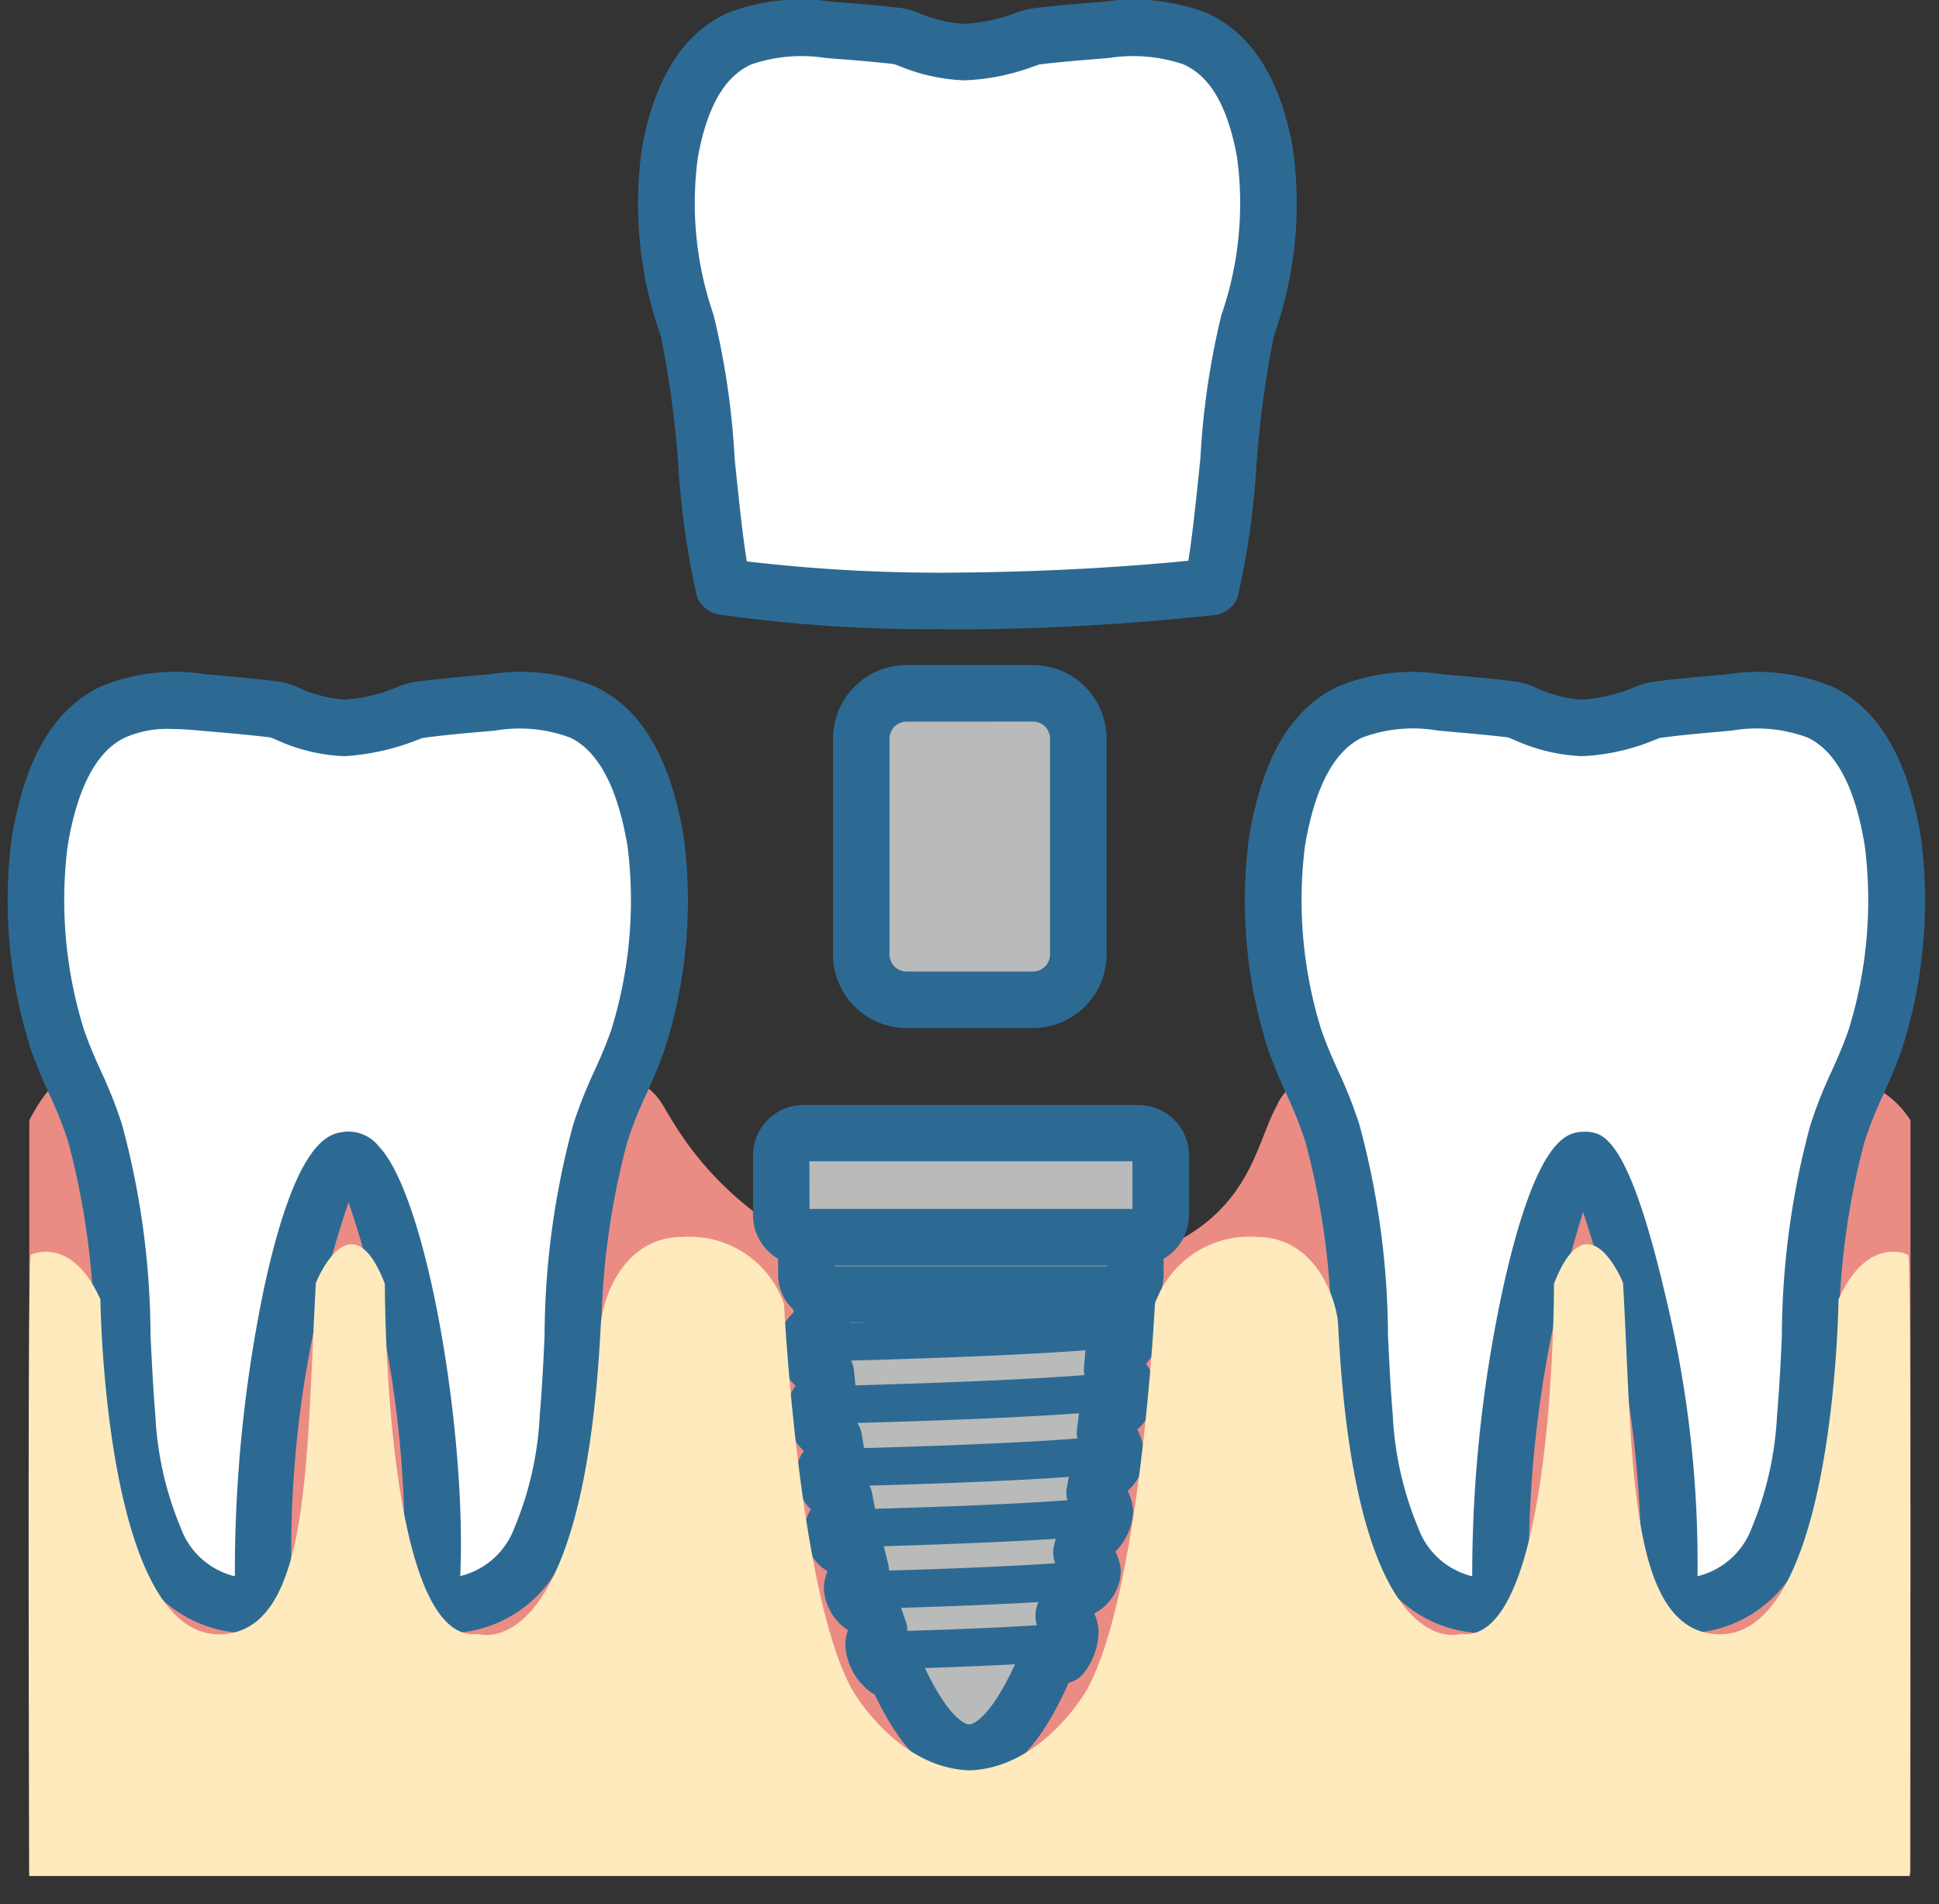 <svg id="グループ_3211" data-name="グループ 3211" xmlns="http://www.w3.org/2000/svg" xmlns:xlink="http://www.w3.org/1999/xlink" width="52.875" height="51.929" viewBox="0 0 52.875 51.929">
  <rect x="0" y="0" width="52.875" height="51.929" fill="#333333" stroke="none"/>
  <defs>
    <clipPath id="clip-path">
      <rect id="長方形_1874" data-name="長方形 1874" width="52.875" height="51.929" fill="none"/>
    </clipPath>
  </defs>
  <g id="グループ_3210" data-name="グループ 3210" clip-path="url(#clip-path)">
    <path id="パス_3295" data-name="パス 3295" d="M34.794,29.383c-.836,1.534-.767,4.713-8.3,4.713a8.96,8.96,0,0,1-8.268-4.446c-.123-.166-.382-.859-1.067-.934a112.508,112.508,0,0,0-15.315-.134c-.508.059-1.067,1.2-1.067,1.2V50.32h51.3V29.783a2.548,2.548,0,0,0-1.512-1.112,137.1,137.1,0,0,0-14.8-.054,1.253,1.253,0,0,0-.967.766" transform="translate(0.021 0.772)" fill="#eb8c84"/>
    <path id="パス_3296" data-name="パス 3296" d="M52.1,51.111H.8a.771.771,0,0,1-.77-.77V29.8A.774.774,0,0,1,.1,29.465c.278-.568.864-1.534,1.67-1.627a112.571,112.571,0,0,1,15.487.133,2.114,2.114,0,0,1,1.575,1.191l.263.381c.931,1.329,2.664,3.8,7.414,3.8,5.885,0,6.638-1.909,7.242-3.443a7.862,7.862,0,0,1,.383-.866,1.946,1.946,0,0,1,1.6-1.168,136.422,136.422,0,0,1,14.928.058,3.241,3.241,0,0,1,2.081,1.465.766.766,0,0,1,.12.414V50.34a.771.771,0,0,1-.77.77M1.567,49.57H51.325V30.053a1.552,1.552,0,0,0-.822-.6,136.477,136.477,0,0,0-14.677-.052c-.127.007-.277.258-.336.366h0a6.475,6.475,0,0,0-.3.694c-.881,2.236-2.277,4.419-8.676,4.419a9.632,9.632,0,0,1-8.677-4.459l-.213-.3a2.325,2.325,0,0,1-.127-.205c-.148-.26-.256-.4-.4-.42A113.506,113.506,0,0,0,2.027,29.36a2.669,2.669,0,0,0-.46.634ZM34.815,29.4h0Z" transform="translate(0.001 0.751)" fill="none"/>
    <path id="パス_3297" data-name="パス 3297" d="M1.057,22.459c.261-1.576.816-2.98,1.986-3.544a4.626,4.626,0,0,1,2.469-.266c.679.062,1.358.116,2.036.21a5.7,5.7,0,0,0,1.821.485,6.876,6.876,0,0,0,2-.485c.677-.093,1.356-.148,2.035-.21a4.626,4.626,0,0,1,2.469.266c1.171.564,1.726,1.968,1.986,3.544a12.549,12.549,0,0,1-.487,5.4c-.388,1.086-.672,1.443-1.027,2.548-.776,2.419-.65,5.135-.875,7.738a9.643,9.643,0,0,1-.764,3.346,2.73,2.73,0,0,1-2.225,1.76.64.64,0,0,1-.5-.2.916.916,0,0,1-.213-.6c.213-4.514-1.254-11.327-2.3-11.327-.951.148-2.329,5.784-2.3,11.327a.959.959,0,0,1-.213.6.64.64,0,0,1-.5.2,2.73,2.73,0,0,1-2.225-1.76,9.666,9.666,0,0,1-.764-3.346c-.225-2.6-.1-5.319-.876-7.738-.353-1.105-.638-1.463-1.025-2.548a12.534,12.534,0,0,1-.488-5.4" transform="translate(0.026 0.506)" fill="#fff"/>
    <path id="パス_3298" data-name="パス 3298" d="M12.517,44.039h-.03a1.38,1.38,0,0,1-1.084-.475,1.684,1.684,0,0,1-.393-1.132A28.866,28.866,0,0,0,9.5,32.3,29.716,29.716,0,0,0,7.943,42.464a1.719,1.719,0,0,1-.4,1.1,1.377,1.377,0,0,1-1.081.473,3.48,3.48,0,0,1-2.93-2.194A10.467,10.467,0,0,1,2.7,38.23c-.064-.738-.1-1.483-.137-2.23a20.826,20.826,0,0,0-.706-5.339,10.834,10.834,0,0,0-.511-1.292c-.158-.349-.322-.711-.507-1.232a13.268,13.268,0,0,1-.522-5.783c.356-2.156,1.145-3.5,2.411-4.111A5.328,5.328,0,0,1,5.6,17.9l.3.027c.592.053,1.184.106,1.774.186a1.861,1.861,0,0,1,.45.147,3.547,3.547,0,0,0,1.268.332h0a4.444,4.444,0,0,0,1.448-.345,2.118,2.118,0,0,1,.44-.133c.593-.081,1.184-.134,1.777-.187l.3-.027a5.358,5.358,0,0,1,2.873.34c1.266.61,2.054,1.955,2.411,4.112a13.265,13.265,0,0,1-.522,5.782c-.187.522-.349.883-.507,1.234a10.618,10.618,0,0,0-.511,1.29A20.849,20.849,0,0,0,16.39,36c-.035.746-.072,1.49-.136,2.227a10.467,10.467,0,0,1-.838,3.616,3.454,3.454,0,0,1-2.9,2.194M4.649,19.393a2.854,2.854,0,0,0-1.252.238C2.627,20,2.1,21,1.837,22.6h0a11.87,11.87,0,0,0,.453,5.012c.168.473.316.8.459,1.116a12.438,12.438,0,0,1,.575,1.457A22.31,22.31,0,0,1,4.1,35.926c.035.726.07,1.453.131,2.172a9.079,9.079,0,0,0,.69,3.076A2.093,2.093,0,0,0,6.4,42.5l0-.027a37.964,37.964,0,0,1,.8-7.853c.877-4.041,1.771-4.179,2.153-4.238a1.062,1.062,0,0,1,.97.391c1.335,1.4,2.4,7.891,2.222,11.722a2.106,2.106,0,0,0,1.479-1.32,9.079,9.079,0,0,0,.69-3.076c.062-.717.1-1.443.131-2.168a22.327,22.327,0,0,1,.778-5.739,12.542,12.542,0,0,1,.574-1.456c.143-.316.292-.644.46-1.116a11.877,11.877,0,0,0,.453-5.013c-.265-1.6-.79-2.6-1.559-2.975a3.967,3.967,0,0,0-2.066-.193l-.3.026c-.567.05-1.136.1-1.7.179h0c.021,0-.039.023-.114.05a6.455,6.455,0,0,1-1.989.442,4.939,4.939,0,0,1-1.854-.448c-.065-.028-.117-.05-.155-.063-.482-.06-1.05-.11-1.618-.16l-.3-.026c-.269-.025-.543-.045-.814-.045M1.077,22.48h0Z" transform="translate(0.005 0.486)" fill="#2d6a93"/>
    <path id="パス_3299" data-name="パス 3299" d="M33.9,22.459c.261-1.576.816-2.98,1.986-3.544a4.626,4.626,0,0,1,2.469-.266c.679.062,1.359.116,2.036.21a5.7,5.7,0,0,0,1.821.485,6.876,6.876,0,0,0,2-.485c.677-.093,1.356-.148,2.036-.21a4.623,4.623,0,0,1,2.468.266c1.171.564,1.726,1.968,1.986,3.544a12.549,12.549,0,0,1-.487,5.4c-.388,1.086-.672,1.443-1.027,2.548-.776,2.419-.65,5.135-.875,7.738a9.643,9.643,0,0,1-.764,3.346,2.73,2.73,0,0,1-2.225,1.76.637.637,0,0,1-.5-.2.911.911,0,0,1-.214-.6c.213-4.514-1.655-11.278-2.3-11.327-.818.049-2.329,5.784-2.3,11.327a.959.959,0,0,1-.213.6.639.639,0,0,1-.5.2,2.73,2.73,0,0,1-2.225-1.76,9.666,9.666,0,0,1-.764-3.346c-.225-2.6-.1-5.319-.875-7.738-.354-1.105-.639-1.463-1.026-2.548a12.534,12.534,0,0,1-.488-5.4" transform="translate(0.919 0.506)" fill="#fff"/>
    <path id="パス_3300" data-name="パス 3300" d="M45.364,44.038h-.029a1.378,1.378,0,0,1-1.084-.474,1.689,1.689,0,0,1-.393-1.135,30.858,30.858,0,0,0-1.586-9.858,31.758,31.758,0,0,0-1.481,9.892,1.717,1.717,0,0,1-.394,1.1,1.376,1.376,0,0,1-1.083.474h-.029a3.454,3.454,0,0,1-2.9-2.194,10.509,10.509,0,0,1-.838-3.616c-.064-.736-.1-1.483-.136-2.229A20.819,20.819,0,0,0,34.7,30.66a10.649,10.649,0,0,0-.512-1.292c-.157-.349-.32-.711-.507-1.233a13.28,13.28,0,0,1-.521-5.782c.356-2.157,1.145-3.5,2.411-4.112a5.336,5.336,0,0,1,2.873-.339l.3.027c.592.052,1.183.1,1.774.186a1.822,1.822,0,0,1,.45.146,3.547,3.547,0,0,0,1.268.333h0a4.451,4.451,0,0,0,1.448-.345,2.052,2.052,0,0,1,.44-.134c.592-.081,1.183-.134,1.775-.186l.3-.027a5.347,5.347,0,0,1,2.873.339c1.266.61,2.054,1.955,2.411,4.112a13.266,13.266,0,0,1-.521,5.782c-.187.523-.35.884-.508,1.235a11.051,11.051,0,0,0-.512,1.29,20.881,20.881,0,0,0-.7,5.341c-.036.746-.072,1.49-.136,2.227a10.527,10.527,0,0,1-.838,3.616,3.455,3.455,0,0,1-2.9,2.194M34.684,22.6a11.892,11.892,0,0,0,.453,5.013c.168.471.317.8.46,1.116a12.313,12.313,0,0,1,.574,1.457,22.26,22.26,0,0,1,.779,5.736c.034.726.069,1.452.13,2.172a9.128,9.128,0,0,0,.69,3.075A2.1,2.1,0,0,0,39.247,42.5a.135.135,0,0,0,0-.028,37.047,37.047,0,0,1,.854-7.894c.923-4.128,1.769-4.18,2.175-4.2a.873.873,0,0,1,.1,0c.423.032,1.131.086,2.167,4.584a30.8,30.8,0,0,1,.848,7.536,2.1,2.1,0,0,0,1.479-1.32,9.147,9.147,0,0,0,.69-3.075c.062-.718.1-1.444.131-2.17a22.266,22.266,0,0,1,.777-5.737,12.442,12.442,0,0,1,.574-1.455c.144-.317.293-.645.461-1.118a11.9,11.9,0,0,0,.453-5.013C49.7,21,49.173,20,48.4,19.63a3.974,3.974,0,0,0-2.065-.193l-.3.027c-.568.05-1.135.1-1.7.178.021,0-.038.024-.113.051a5.85,5.85,0,0,1-1.986.442h0a4.948,4.948,0,0,1-1.855-.449c-.065-.027-.116-.049-.154-.062-.483-.06-1.05-.11-1.618-.16l-.3-.027a3.954,3.954,0,0,0-2.066.193C35.475,20,34.95,21,34.684,22.6" transform="translate(0.899 0.486)" fill="#2d6a93"/>
    <path id="パス_3301" data-name="パス 3301" d="M29.746,36.472c.014-.16.029-.318.04-.475l.139-.01s.419-.392.406-.719-.465-.631-.482-.641c0-.1.007-.212.007-.31,0-2.307-1.985-2.16-3.994-2.16s-4.043-.147-4.043,2.16c0,.3.008.607.023.929-.077.063-.464.385-.457.628.01.4.517.683.555.7.016.173.032.343.051.518-.138.127-.37.371-.365.561.011.4.486.68.53.7.024.164.052.33.079.5-.123.109-.352.332-.347.5.01.367.5.624.5.624l.053,0c.024.121.045.246.071.367-.011.009-.4.334-.4.565.01.367.657.63.657.63h.013q.059.231.12.459a.75.75,0,0,0-.25.454c.012.367.518.618.518.618l.043,0c.059.186.119.363.181.539a.713.713,0,0,0-.155.391.975.975,0,0,0,.352.634l.2-.014c.6,1.385,1.3,2.307,2.048,2.307.806,0,1.555-1.061,2.184-2.626l.346-.026a1.2,1.2,0,0,0,.232-.619.787.787,0,0,0-.187-.431c.063-.189.12-.387.179-.586.093-.051.626-.355.615-.617a.823.823,0,0,0-.307-.513c.038-.15.073-.3.108-.454l.137-.01s.408-.384.4-.67a.84.84,0,0,0-.279-.515c.026-.135.052-.267.077-.4.016-.011.526-.347.515-.628a1.391,1.391,0,0,0-.279-.629l-.03,0c.021-.138.035-.272.053-.409.037-.025.579-.4.567-.714-.01-.27-.311-.526-.418-.609" transform="translate(0.582 0.875)" fill="#b9baba"/>
    <path id="パス_3302" data-name="パス 3302" d="M25.859,47.716c-.968,0-1.81-.775-2.571-2.365a.781.781,0,0,1-.152-.095,1.722,1.722,0,0,1-.644-1.21,1.161,1.161,0,0,1,.072-.442,1.464,1.464,0,0,1-.658-1.106,1.132,1.132,0,0,1,.1-.5,1.358,1.358,0,0,1-.642-1.05,1.161,1.161,0,0,1,.189-.64,1.358,1.358,0,0,1-.414-.913,1.131,1.131,0,0,1,.222-.681,1.494,1.494,0,0,1-.484-1.022,1.223,1.223,0,0,1,.26-.755,1.47,1.47,0,0,1-.5-1.029,1.371,1.371,0,0,1,.444-.973c-.006-.206-.009-.408-.009-.6a2.776,2.776,0,0,1,.74-2.05c.9-.894,2.335-.889,3.736-.881h.676c1.378-.01,2.8-.012,3.687.871a2.768,2.768,0,0,1,.739,2.017,1.492,1.492,0,0,1,.475.965,1.671,1.671,0,0,1-.436,1.081,1.352,1.352,0,0,1,.27.729,1.463,1.463,0,0,1-.509,1.063,1.678,1.678,0,0,1,.2.688,1.33,1.33,0,0,1-.463.984,1.364,1.364,0,0,1,.151.558,1.663,1.663,0,0,1-.484,1.1,1.3,1.3,0,0,1,.15.543,1.358,1.358,0,0,1-.723,1.145,1.361,1.361,0,0,1,.116.484,1.9,1.9,0,0,1-.381,1.112.771.771,0,0,1-.436.292c-.8,1.8-1.686,2.674-2.715,2.674m-1.736-3.782a.774.774,0,0,1,.394.4c.632,1.458,1.154,1.843,1.342,1.843.21,0,.787-.448,1.469-2.143a.77.77,0,0,1,.435-.429A.869.869,0,0,1,27.7,43c.053-.165.1-.337.156-.508a.913.913,0,0,1,.38-.511l.058-.034a.864.864,0,0,1-.122-.612l.1-.4a.839.839,0,0,1,.464-.568.729.729,0,0,1-.21-.632l.076-.392a.771.771,0,0,1,.335-.508c.03-.02.064-.044.1-.07l-.008-.008a.782.782,0,0,1-.221-.643l.052-.4a.767.767,0,0,1,.334-.538c.033-.023.068-.05.1-.078A.77.77,0,0,1,29,36.423l.039-.461a.77.77,0,0,1,.445-.642l-.044-.034a.787.787,0,0,1-.339-.649l.006-.3c0-.685-.215-.9-.286-.969-.432-.431-1.529-.428-2.593-.422h-.689c-1.083-.006-2.2-.01-2.642.432-.071.071-.286.285-.286.958,0,.285.007.583.022.894a.769.769,0,0,1-.287.634L22.3,35.9l.026.015a.786.786,0,0,1,.4.6l.049.505a.768.768,0,0,1-.239.648l-.012.012a.277.277,0,0,0,.032.021.8.8,0,0,1,.382.557l.069.43a.9.9,0,0,1-.155.662.758.758,0,0,1,.363.491l.068.356a.77.77,0,0,1-.163.656.766.766,0,0,1,.432.512l.1.4a.9.9,0,0,1-.075.642.767.767,0,0,1,.389.442c.056.178.115.348.174.518a.771.771,0,0,1-.022.559m5.319-6.685h0Z" transform="translate(0.561 0.854)" fill="#2d6a93"/>
    <path id="パス_3303" data-name="パス 3303" d="M29.824,34.435H21.961a.541.541,0,0,1-.554-.528V32.325a.541.541,0,0,1,.554-.527h7.863a.541.541,0,0,1,.554.527v1.582a.541.541,0,0,1-.554.528" transform="translate(0.582 0.865)" fill="#b9baba"/>
    <path id="パス_3304" data-name="パス 3304" d="M29.844,35.226H21.981a1.313,1.313,0,0,1-1.324-1.3V32.345a1.313,1.313,0,0,1,1.324-1.3h7.863a1.313,1.313,0,0,1,1.324,1.3v1.582a1.313,1.313,0,0,1-1.324,1.3M22.2,33.685h7.43v-1.1H22.2Z" transform="translate(0.562 0.844)" fill="#2d6a93"/>
    <path id="パス_3305" data-name="パス 3305" d="M30.445,32.925H21.376a.606.606,0,0,1-.639-.568v-1.7a.607.607,0,0,1,.639-.568h9.069a.607.607,0,0,1,.639.568v1.7a.607.607,0,0,1-.639.568" transform="translate(0.564 0.818)" fill="#b9baba"/>
    <path id="パス_3306" data-name="パス 3306" d="M30.465,33.716H21.4a1.377,1.377,0,0,1-1.409-1.338v-1.7A1.376,1.376,0,0,1,21.4,29.337h9.069a1.377,1.377,0,0,1,1.409,1.337v1.7a1.377,1.377,0,0,1-1.409,1.338m-8.938-1.541h8.806v-1.3H21.528Z" transform="translate(0.544 0.798)" fill="#2d6a93"/>
    <path id="パス_3307" data-name="パス 3307" d="M22.2,36.168a.514.514,0,0,1-.012-1.027c.055,0,5.606-.136,7.519-.364a.514.514,0,0,1,.121,1.021c-1.96.233-7.386.365-7.616.37Z" transform="translate(0.59 0.946)" fill="#2d6a93"/>
    <path id="パス_3308" data-name="パス 3308" d="M22.2,37.829a.514.514,0,0,1-.012-1.027c.055,0,5.606-.135,7.519-.364a.514.514,0,0,1,.121,1.021c-1.96.233-7.386.365-7.616.37Z" transform="translate(0.59 0.991)" fill="#2d6a93"/>
    <path id="パス_3309" data-name="パス 3309" d="M22.566,39.49a.514.514,0,0,1-.012-1.027c.05,0,5.055-.122,6.776-.328a.514.514,0,0,1,.122,1.02c-1.771.212-6.667.33-6.874.335Z" transform="translate(0.6 1.037)" fill="#2d6a93"/>
    <path id="パス_3310" data-name="パス 3310" d="M22.67,41.107a.514.514,0,0,1-.012-1.027c.049,0,4.9-.118,6.564-.317a.514.514,0,1,1,.121,1.021c-1.716.2-6.459.318-6.66.324Z" transform="translate(0.603 1.081)" fill="#2d6a93"/>
    <path id="パス_3311" data-name="パス 3311" d="M22.838,42.752a.514.514,0,0,1-.012-1.027c.046,0,4.639-.112,6.219-.3a.514.514,0,0,1,.121,1.02c-1.627.194-6.125.3-6.315.307Z" transform="translate(0.607 1.127)" fill="#2d6a93"/>
    <path id="パス_3312" data-name="パス 3312" d="M23.51,44.346a.514.514,0,0,1-.012-1.027c.036,0,3.611-.087,4.837-.233a.514.514,0,0,1,.121,1.02c-1.274.152-4.785.237-4.934.24Z" transform="translate(0.625 1.172)" fill="#2d6a93"/>
    <path id="パス_3313" data-name="パス 3313" d="M27.549,26.764H24.1a1.235,1.235,0,0,1-1.236-1.235V19.643A1.236,1.236,0,0,1,24.1,18.407h3.448a1.235,1.235,0,0,1,1.235,1.236V25.53a1.234,1.234,0,0,1-1.235,1.235" transform="translate(0.622 0.501)" fill="#b9baba"/>
    <path id="パス_3314" data-name="パス 3314" d="M27.568,27.555H24.12a2.008,2.008,0,0,1-2.006-2.005V19.663a2.008,2.008,0,0,1,2.006-2.006h3.448a2.008,2.008,0,0,1,2.006,2.006V25.55a2.008,2.008,0,0,1-2.006,2.005M24.12,19.2a.466.466,0,0,0-.465.465V25.55a.465.465,0,0,0,.465.464h3.448a.465.465,0,0,0,.465-.464V19.663a.466.466,0,0,0-.465-.465Z" transform="translate(0.601 0.48)" fill="#2d6a93"/>
    <path id="パス_3315" data-name="パス 3315" d="M52.014,33.328s-1.1-.564-1.9,1.213c0,0-.1,9.522-3.438,9.123-2.3-.276-2.169-4.772-2.438-9.573,0,0-.954-2.385-1.883.025,0,0,.03,9.9-2.547,9.549,0,0-2.875.958-3.339-8.435-.031-.612-.563-2.392-2.229-2.392a2.728,2.728,0,0,0-2.767,1.826S31.077,42.6,29.61,45.2c0,0-1.206,2.124-3.193,2.185-1.987-.061-3.192-2.185-3.192-2.185-1.467-2.6-1.867-10.535-1.867-10.535a2.727,2.727,0,0,0-2.767-1.826c-1.667,0-2.2,1.78-2.229,2.392-.464,9.394-3.338,8.435-3.338,8.435-2.578.355-2.55-9.549-2.55-9.549-.929-2.41-1.882-.025-1.882-.025-.267,4.8-.135,9.3-2.438,9.573-3.333.4-3.437-9.123-3.437-9.123-.8-1.777-1.9-1.213-1.9-1.213C.721,33.4.776,50.266.776,50.266H52.058s.054-16.87-.044-16.937" transform="translate(0.021 0.893)" fill="#feeabc"/>
    <path id="パス_3317" data-name="パス 3317" d="M34.011,4.128a3.875,3.875,0,0,0-1.918-3.1A4.889,4.889,0,0,0,29.709.791c-.656.054-1.313.1-1.967.184a7.187,7.187,0,0,1-1.928.424A5.959,5.959,0,0,1,24.056.975C23.4.893,22.745.846,22.09.791a4.892,4.892,0,0,0-2.385.233,3.877,3.877,0,0,0-1.918,3.1,10.031,10.031,0,0,0,.47,4.728c.375.951.649,6.153.991,7.121a40.994,40.994,0,0,0,6.522.386,65.544,65.544,0,0,0,6.78-.386c.342-.968.616-6.169.991-7.121a10.018,10.018,0,0,0,.47-4.728" transform="translate(0.481 0.02)" fill="#fff"/>
    <path id="パス_3318" data-name="パス 3318" d="M25.272,17.157a40.627,40.627,0,0,1-6.131-.4.773.773,0,0,1-.6-.5,22.408,22.408,0,0,1-.507-3.594,27.972,27.972,0,0,0-.474-3.5,10.763,10.763,0,0,1-.512-5.148C17.4,2.11,18.191.875,19.416.34a5.611,5.611,0,0,1,2.755-.3l.317.027c.562.044,1.123.09,1.683.16A1.871,1.871,0,0,1,24.6.357,3.722,3.722,0,0,0,25.834.65h0a4.714,4.714,0,0,0,1.409-.3,2.218,2.218,0,0,1,.422-.116C28.227.161,28.79.115,29.352.07l.313-.026a5.629,5.629,0,0,1,2.757.3c1.223.535,2.019,1.77,2.367,3.671a10.779,10.779,0,0,1-.512,5.149,28.106,28.106,0,0,0-.474,3.5,22.382,22.382,0,0,1-.508,3.6.772.772,0,0,1-.631.507,65.694,65.694,0,0,1-6.867.392l-.526,0M19.9,15.309a45.021,45.021,0,0,0,5.884.305c2.9-.028,5.176-.223,6.16-.323.11-.66.229-1.817.329-2.79A21.434,21.434,0,0,1,32.843,8.6a9.332,9.332,0,0,0,.43-4.307C33.02,2.9,32.54,2.073,31.8,1.751A4.271,4.271,0,0,0,29.79,1.58l-.314.026c-.54.044-1.08.087-1.618.155.014,0-.045.022-.12.046a6.084,6.084,0,0,1-1.9.384h0a5.123,5.123,0,0,1-1.775-.39c-.064-.024-.114-.043-.151-.054-.464-.053-1-.1-1.543-.14l-.318-.027a4.252,4.252,0,0,0-2.012.172c-.735.322-1.216,1.151-1.469,2.537a9.307,9.307,0,0,0,.43,4.307,21.356,21.356,0,0,1,.572,3.908c.1.981.221,2.148.332,2.805" transform="translate(0.461 0)" fill="#2d6a93"/>
  </g>
</svg>
